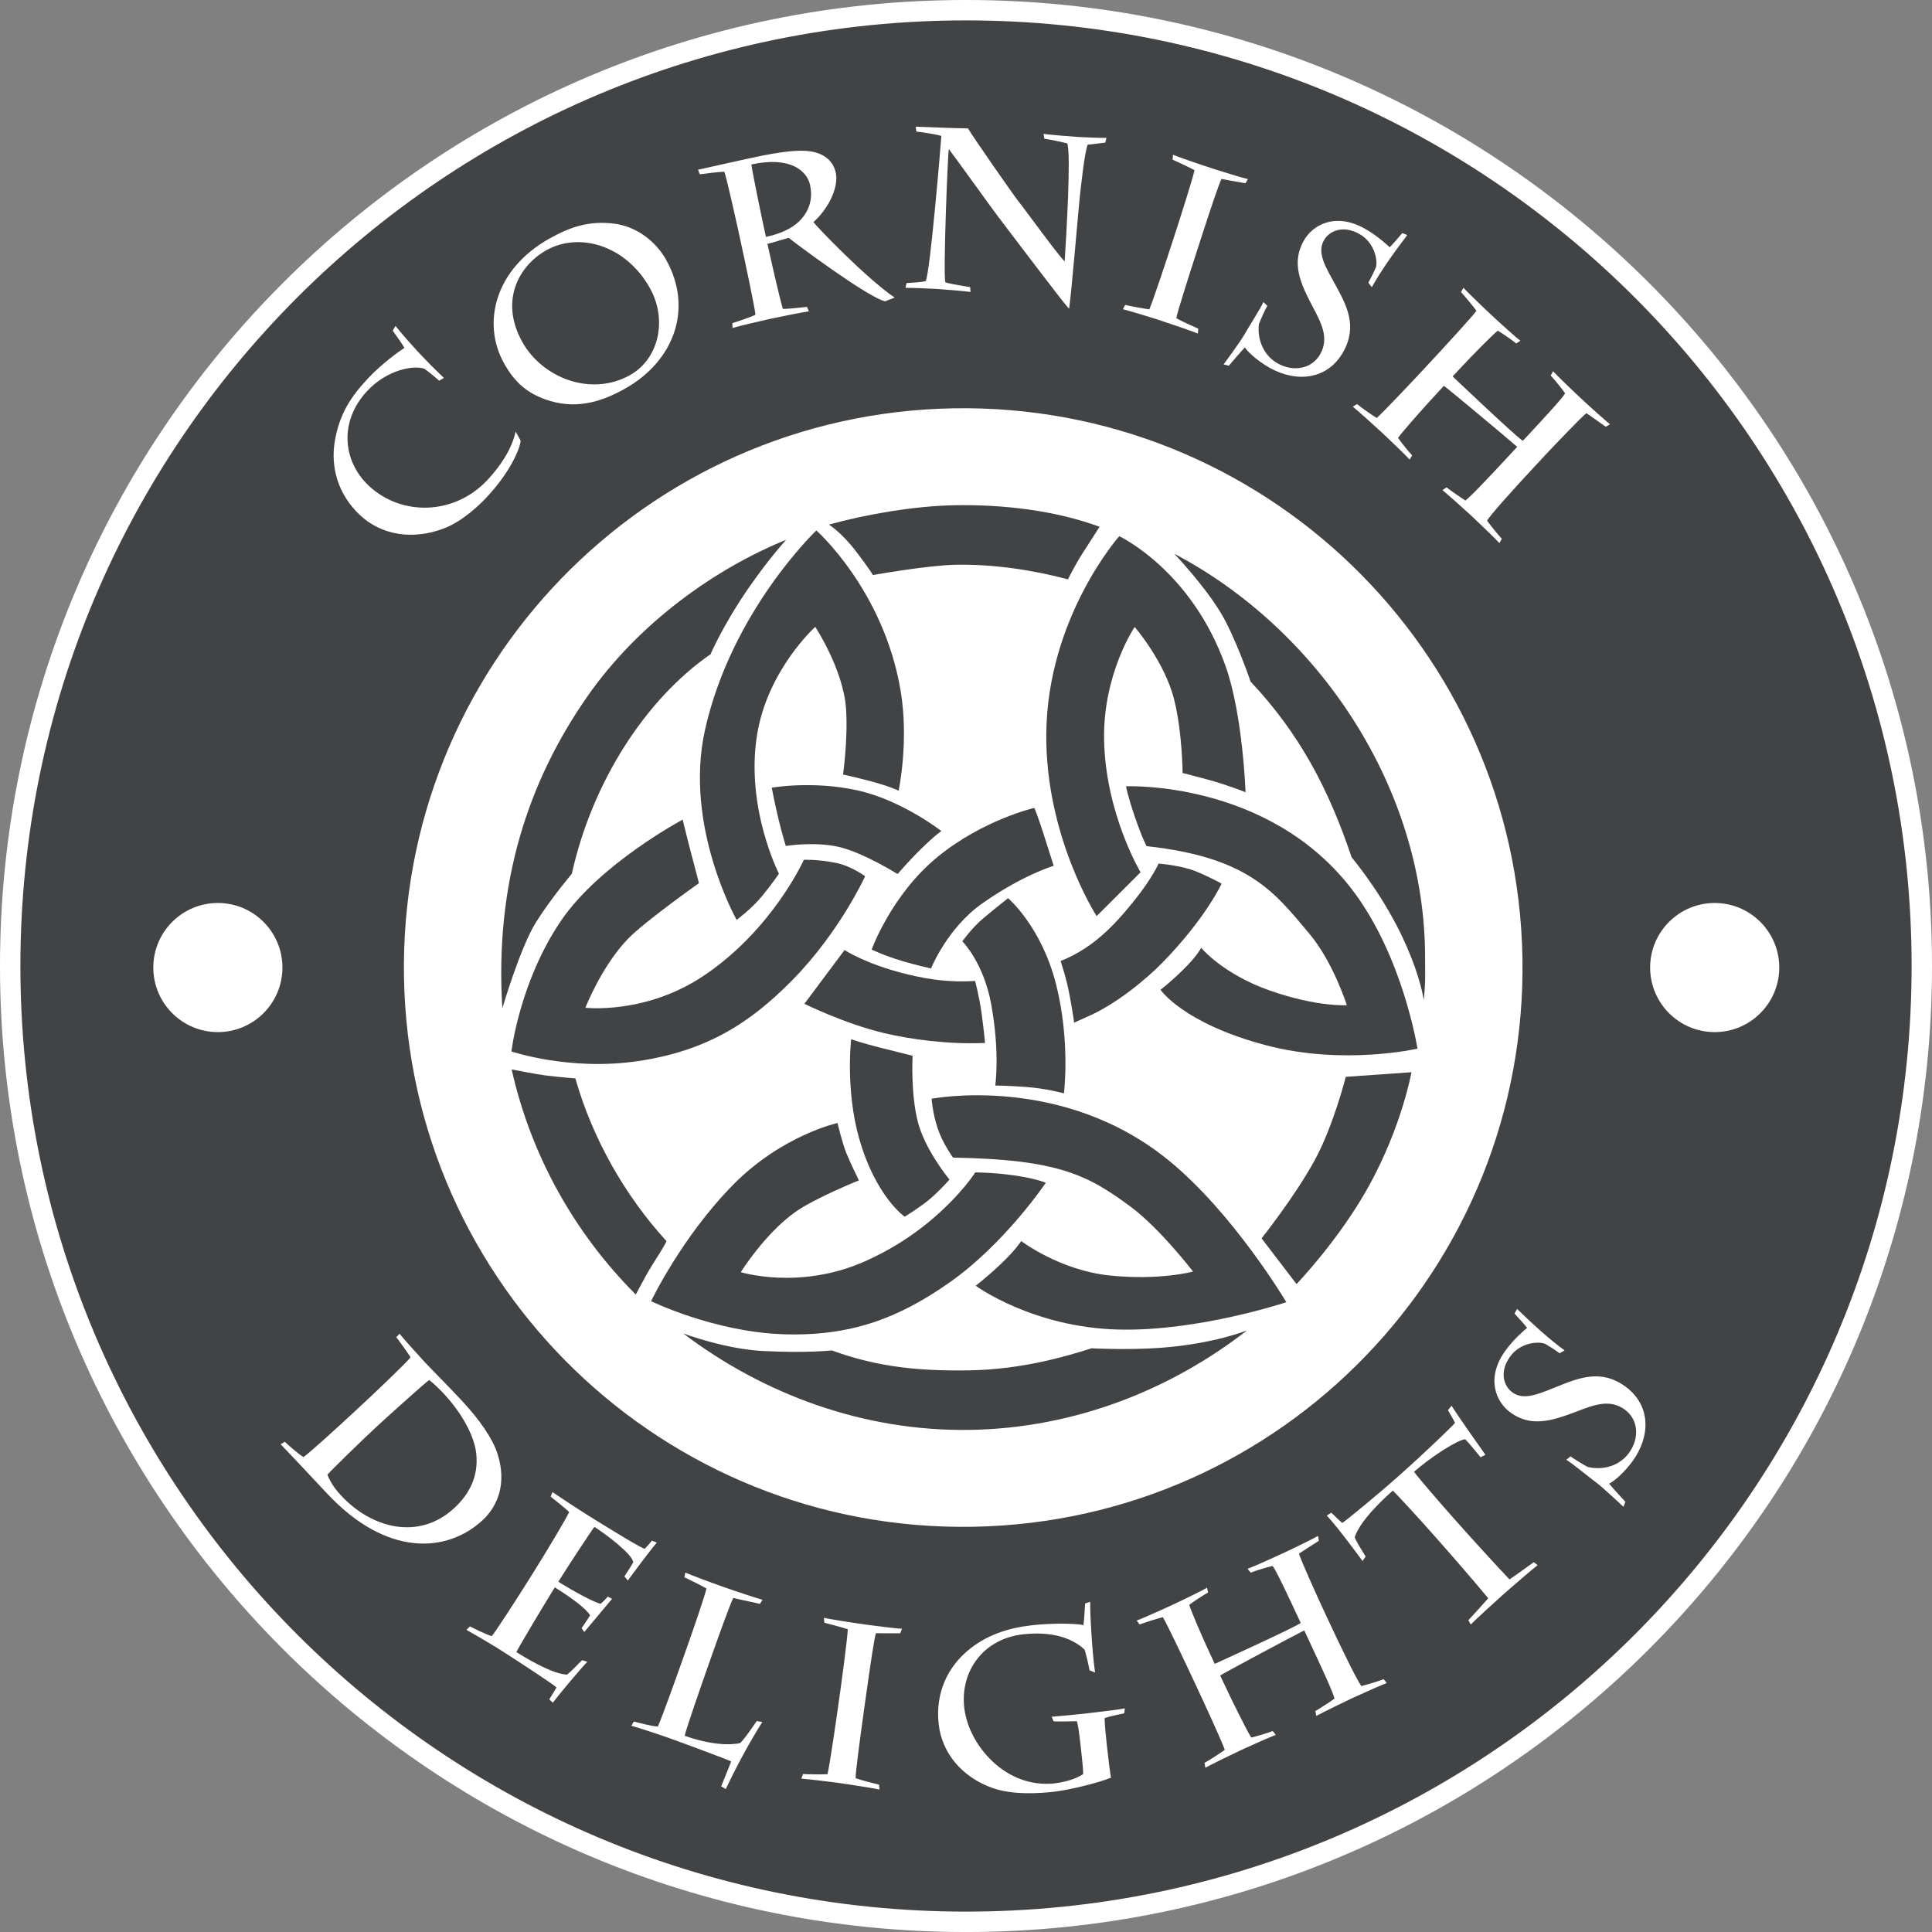 <?xml version="1.0" encoding="utf-8"?>
<!-- Generator: Adobe Illustrator 16.0.0, SVG Export Plug-In . SVG Version: 6.00 Build 0)  -->
<!DOCTYPE svg PUBLIC "-//W3C//DTD SVG 1.1//EN" "http://www.w3.org/Graphics/SVG/1.1/DTD/svg11.dtd">
<svg version="1.1" id="Layer_1" xmlns="http://www.w3.org/2000/svg" xmlns:xlink="http://www.w3.org/1999/xlink" x="0px" y="0px"
	 width="148.568px" height="148.569px" viewBox="0 0 148.568 148.569" enable-background="new 0 0 148.568 148.569"
	 xml:space="preserve">
<rect x="0" y="0" width="148.568" height="148.569" fill="#808080" stroke="none"/>
<g>
	<path fill="#414345" d="M147.784,74.285c0,40.592-32.907,73.5-73.501,73.5c-40.592,0-73.499-32.908-73.499-73.5
		c0-40.594,32.907-73.501,73.499-73.501C114.877,0.784,147.784,33.691,147.784,74.285L147.784,74.285z"/>
	<path fill="none" stroke="#FFFFFF" stroke-width="1.569" stroke-miterlimit="10" d="M147.784,74.285
		c0,40.592-32.907,73.5-73.501,73.5c-40.592,0-73.499-32.908-73.499-73.5c0-40.594,32.907-73.501,73.499-73.501
		C114.877,0.784,147.784,33.691,147.784,74.285L147.784,74.285z"/>
	<path fill="#FFFFFF" d="M31.066,75.153c-0.417-23.751,18.501-43.339,42.251-43.754c23.752-0.414,43.341,18.502,43.756,42.253
		c0.414,23.75-18.501,43.341-42.253,43.754C51.07,117.821,31.479,98.904,31.066,75.153L31.066,75.153z"/>
	<path fill="#414345" d="M89.152,103.651c4.17-0.289,6.745-1.349,6.745-1.349c-5.859,4.562-13.245,7.513-21.242,7.653
		c-8.282,0.145-15.979-2.77-22.106-7.41c0,0,3.2,1.198,6.117,1.345c3.424,0.175,5.296-0.045,5.296-0.045
		c3.477,1.271,6.689,1.602,10.613,1.532c3.997-0.069,7.378-1.061,9.363-1.695C83.938,103.683,86.621,103.828,89.152,103.651
		L89.152,103.651z M42.079,82.715c0.987,0.123,2.164,0.211,2.164,0.211c1.332,4.667,3.832,9.037,7.01,12.518
		c0,0-0.272,0.521-1.047,1.753c-0.776,1.23-1.396,2.6-1.333,2.332c-4.658-4.663-8.03-10.619-9.53-17.294
		C39.343,82.234,41.092,82.592,42.079,82.715L42.079,82.715z M41.214,70.927c-1.209,1.923-2.584,6.611-2.584,6.611
		c-0.599-9.686,2.012-17.475,6.504-23.936c4.01-5.77,9.962-9.916,15.324-12.095c0,0-1.265,1.371-2.823,3.608
		c-2.019,2.902-2.995,5.193-2.995,5.193c-5.001,3.464-9.105,9.83-10.668,16.888C43.972,67.197,42.423,69.006,41.214,70.927
		L41.214,70.927z M83.218,42.594c-0.548,0.846-1.092,1.957-1.092,1.957c-2.708-0.718-5.691-1.173-8.632-1.122
		c-2.134,0.037-6.371,0.791-6.371,0.791s-0.186-0.374-1.346-1.883c-1.075-1.398-2.033-1.996-2.033-1.996
		c2.841-0.789,6.585-1.437,9.671-1.489c3.764-0.066,7.744,0.404,11.141,1.657C84.556,40.509,83.764,41.75,83.218,42.594
		L83.218,42.594z M93.872,47.12c-1.351-2.225-3.576-4.538-3.576-4.538c11.069,5.806,19.359,18.049,19.291,31.201
		c-0.003,0.914,0.056,1.533-0.101,3.131c0,0-0.637-4.898-5.55-10.996c-1.781-5.281-4.004-9.502-7.764-13.499
		C96.173,52.419,94.976,48.939,93.872,47.12L93.872,47.12z M51.253,95.443c0,0-0.043,0.188-1.047,1.753
		c-1.004,1.565-1.525,2.447-1.463,2.18"/>
	<path fill="#414345" d="M65.453,79.915c0.029,0.016,1.026,0.348,2.189,0.637c1.386,0.344,2.536,0.636,2.536,0.636
		s-0.159,2.863,0.396,5.057c0.554,2.194,2.438,4.462,2.438,4.462s-0.644,0.753-1.476,1.472c-0.701,0.605-1.97,1.385-1.97,1.385
		s-2.236-1.557-3.499-6.018C64.997,83.775,65.453,79.915,65.453,79.915L65.453,79.915z"/>
	<path fill="#414345" d="M64.405,86.355c0,0,0.346,1.508,0.69,2.346c0.342,0.838,0.954,2.069,0.954,2.069s-3.385,1.359-4.9,2.436
		c-2.358,1.685-4.184,4.621-4.184,4.621s4.45,1.377,9.407-0.772c5.862-2.54,8.626-6.898,8.626-6.898s1.354-0.003,2.977,0.228
		c1.693,0.241,2.445,0.567,2.445,0.567s-3.15,4.69-7.411,7.674c-3.844,2.692-7.521,4.162-12.821,3.974
		c-5.299-0.188-10.12-2.541-10.12-2.541s2.366-4.97,6.354-8.997C60.154,87.293,64.405,86.355,64.405,86.355L64.405,86.355z"/>
	<path fill="#414345" d="M52.497,63.028c0,0,0.424,1.753,0.659,2.627c0.328,1.222,0.592,2.259,0.592,2.259s-4.164,2.942-5.456,4.278
		c-2.018,2.081-3.277,5.302-3.277,5.302s4.624,0.544,9.111-2.469c5.302-3.562,7.689-8.908,7.689-8.908s1.123-0.044,2.501,0.245
		c1.169,0.243,2.21,1.021,2.21,1.021s-1.942,4.273-5.591,7.982c-3.29,3.345-6.639,5.458-11.885,6.234
		c-5.245,0.776-9.723-0.745-9.723-0.745s0.635-5.379,3.823-10.063C46.137,66.408,52.497,63.028,52.497,63.028L52.497,63.028z"/>
	<path fill="#414345" d="M75.029,98.873c0,0,0.88-0.672,1.986-1.723c1.104-1.052,1.514-1.716,1.514-1.716s2.947,2.246,6.798,2.648
		c3.85,0.401,6.418-0.3,6.418-0.3s-2.518-3.289-4.797-4.985c-3.329-2.473-5.639-3.639-13.656-3.779c0,0-0.771-1.028-1.175-2.219
		c-0.404-1.192-0.478-2.306-0.478-2.306s10.036-1.968,18.252,4.757c4.994,4.084,9.027,10.886,9.027,10.886s-6.771,2.26-12.91,2.104
		C79.396,102.077,75.029,98.873,75.029,98.873L75.029,98.873z"/>
	<path fill="#414345" d="M89.24,76.11c0,0,0.639-0.461,1.746-1.543c1.09-1.067,1.381-1.683,1.381-1.683s1.649,2.016,5.304,3.295
		c3.655,1.277,5.899,1.118,5.899,1.118s-1.052-3.32-2.881-5.495c-2.669-3.175-4.63-5.873-12.517-6.734c0,0-0.338-0.596-0.918-2.297
		c-0.578-1.7-0.664-2.306-0.664-2.306s10.942-0.485,17.389,7.95c3.917,5.126,5.024,12.225,5.024,12.225s-5.692,1.31-11.628-0.257
		C90.979,78.698,89.24,76.11,89.24,76.11L89.24,76.11z"/>
	<path fill="#414345" d="M86.068,41.233c0,0-5.516,6.22-5.61,15.158c-0.083,7.938,3.871,14.056,3.871,14.056l3.379-3.371
		c0,0-2.703-4.515-2.805-10.2c-0.089-5.061,2.35-8.664,2.35-8.664s2.295,2.646,3.034,5.569c0.633,2.512,0.654,5.664,0.654,5.664
		s0.502,0.115,2.009,0.526c1.506,0.413,2.831,0.95,2.831,0.95s-0.203-5.959-1.54-9.709C91.612,43.823,86.068,41.233,86.068,41.233
		L86.068,41.233z"/>
	<path fill="#414345" d="M62.776,40.792c0,0-6.541,6.211-8.569,15.369c-1.629,7.37,2.439,14.575,2.439,14.575
		s1.125-0.816,1.969-1.845c0.842-1.028,1.282-1.71,1.282-1.71s-2.576-5.035-1.684-10.653c0.794-4.997,4.478-8.325,4.478-8.325
		s2.147,3.261,2.366,6.27c0.165,2.278-0.228,5.088-0.228,5.088s0.92,0.193,2.215,0.539c1.363,0.362,2.058,0.704,2.058,0.704
		s0.812-3.775,0.152-7.701C67.954,45.367,62.776,40.792,62.776,40.792L62.776,40.792z"/>
	<path fill="#414345" d="M59.347,60.572c0,0,0.23,1.218,0.512,2.39c0.281,1.171,0.567,2.091,0.567,2.091s2.117-0.35,3.999,0.055
		c1.883,0.406,4.596,2.104,4.596,2.104s0.927-1.074,1.801-1.926c1.205-1.175,1.57-1.377,1.57-1.377s-3.045-2.387-6.496-3.14
		C62.445,60.018,59.347,60.572,59.347,60.572L59.347,60.572z"/>
	<path fill="#414345" d="M108.54,82.453c0,0-0.736,4.153-3.281,8.76c-2.282,4.127-5.558,7.531-5.558,7.531l-2.688-3.516
		c0,0,2.571-3.229,4.084-6.006c1.437-2.628,2.392-6.415,2.392-6.415L108.54,82.453L108.54,82.453z"/>
	<path fill="#414345" d="M79.539,62.127c0,0,0.225,0.488,0.711,2.012c0.387,1.214,0.779,2.44,0.779,2.44s-2.39,0.697-5.532,2.921
		c-2.667,1.887-3.903,4.976-3.903,4.976s-1.176-0.264-2.218-0.575c-1.357-0.405-2.347-0.88-2.347-0.88s1.516-4.23,5.091-7.145
		C75.623,63.022,79.539,62.127,79.539,62.127L79.539,62.127z"/>
	<path fill="#414345" d="M75.75,80.201c-2.852,0.128-5.796-0.29-7.749-0.754c-3.066-0.727-6.144-2.256-6.144-2.256l3.087-4.134
		c0,0,1.614,1.076,4.758,1.85c1.911,0.472,3.523,0.636,5.282,0.53c0,0,0.327,1.215,0.498,2.479
		C75.658,79.219,75.75,80.201,75.75,80.201L75.75,80.201z"/>
	<path fill="#414345" d="M81.556,73.903c0.668-0.267,1.278-0.591,1.834-0.95c1.684-1.094,2.879-2.52,3.824-3.689
		c1.38-1.712,1.881-2.855,1.881-2.855s1.726,0.129,2.865,0.595c1.078,0.44,1.979,0.946,1.979,0.946s-1.211,2.66-4.568,6.094
		c-1.145,1.172-3.584,3.241-5.868,4.185c-0.362,0.174-0.904,0.41-0.904,0.41s-0.074-0.631-0.362-2.173
		C81.983,75.12,81.556,73.903,81.556,73.903L81.556,73.903z"/>
	<path fill="#414345" d="M81.816,84.078c0,0-1.352-0.38-2.95-0.495c-1.566-0.112-2.335-0.106-2.335-0.106s0.38-2.459-0.308-6.247
		c-0.584-3.215-2.221-4.848-2.221-4.848s0.792-1.091,1.628-1.783c1.259-1.044,1.89-1.526,1.89-1.526s2.562,2.158,3.693,6.631
		C82.322,80.082,81.816,84.078,81.816,84.078L81.816,84.078z"/>
	<path fill="#FFFFFF" d="M131.858,79.367c2.74,0,4.964-2.224,4.964-4.965s-2.224-4.964-4.964-4.964
		c-2.742,0-4.965,2.223-4.965,4.964S129.116,79.367,131.858,79.367L131.858,79.367z"/>
	<path fill="#FFFFFF" d="M16.754,79.367c2.741,0,4.964-2.224,4.964-4.965s-2.223-4.964-4.964-4.964
		c-2.742,0-4.965,2.223-4.965,4.964S14.012,79.367,16.754,79.367L16.754,79.367z"/>
	<path fill="#FFFFFF" d="M27.432,108.395c-1.499,1.395-3.821,3.508-4.101,3.648c-0.379-0.226-1.189-0.941-1.432-1.175l-0.316,0.199
		c0.301,0.298,2.862,3.022,3.535,3.746c4.615,4.958,9.281,4.612,12.006,2.076c1.175-1.094,1.838-2.843,1.155-5.025
		c-0.381-1.236-1.391-2.682-2.797-4.192c-0.926-0.994-2.406-2.483-2.827-2.936c-0.505-0.543-1.778-1.96-1.933-2.178l-0.246,0.277
		c0.263,0.334,0.846,1.141,1.094,1.537c-0.198,0.305-2.537,2.529-3.118,3.07L27.432,108.395L27.432,108.395z M29.188,109.503
		c0.567-0.528,3.585-3.241,3.815-3.383c0.305,0.223,0.859,0.768,1.136,1.063c1.117,1.202,2.303,2.992,2.483,4.584
		c0.196,1.817-0.575,3.163-1.674,4.186c-2.75,2.56-6.397,1.543-8.693-0.924c-0.312-0.336-0.769-0.852-1.078-1.624
		c0.417-0.484,2.809-2.783,3.506-3.433L29.188,109.503L29.188,109.503z M40.832,121.213c-1.028,1.648-2.792,4.374-3.021,4.605
		c-0.469-0.147-1.423-0.618-1.672-0.752l-0.27,0.266c0.602,0.335,1.803,1.042,2.312,1.359c0.941,0.588,4.228,2.723,4.614,3.068
		c-0.134,0.249-0.303,0.518-0.555,0.922l0.275,0.255c0.527-0.711,2.275-2.778,2.65-3.147l-0.4-0.125
		c-0.295,0.273-0.659,0.69-1.15,1.112c-0.93-0.04-2.412-0.798-3.909-1.733c0.226-0.462,2.203-3.763,2.772-4.676l0.188-0.3
		c1.289,0.805,2.399,1.623,2.714,2.152c-0.187,0.299-0.444,0.679-0.655,0.984l0.207,0.296c0.374-0.433,1.922-2.312,2.135-2.554
		l-0.33-0.166c-0.161,0.191-0.337,0.373-0.552,0.551c-0.444-0.09-1.961-0.892-3.249-1.695l0.188-0.3
		c0.551-0.883,2.414-3.735,2.59-3.916c0.795,0.496,2.979,2.129,2.977,2.731c-0.172,0.309-0.607,0.972-0.673,1.077l0.263,0.309
		c0.319-0.445,1.961-2.641,2.231-2.908l-0.38-0.154c-0.197,0.251-0.402,0.477-0.559,0.629c-0.47-0.147-3.986-2.343-4.465-2.642
		c-0.673-0.42-1.927-1.244-2.626-1.723l-0.136,0.35c0.332,0.269,1.179,0.943,1.426,1.181c-0.229,0.501-1.67,2.909-2.511,4.256
		L40.832,121.213L40.832,121.213z M52.639,127.208c-0.581,1.648-1.729,4.854-2.053,5.562c-0.391-0.007-1.59-0.317-1.846-0.388
		l-0.189,0.323c0.479,0.131,2.021,0.637,2.852,0.93c0.897,0.316,4.47,1.648,4.823,1.812c-0.157,0.449-0.686,1.684-0.768,1.917
		l0.351,0.218c1.019-2.147,1.955-3.799,2.81-5.162l-0.423-0.074c-0.297,0.419-0.818,1.208-1.267,1.687
		c-0.777,0.194-2.295,0.146-4.276-0.553c0.062-0.39,1.171-3.59,1.939-5.771l0.211-0.599c0.469-1.331,1.33-3.723,1.584-4.231
		c0.688,0.168,1.635,0.352,2.046,0.459l0.206-0.318c-0.345-0.084-1.971-0.621-3.084-1.014c-1.014-0.357-2.451-0.898-2.854-1.078
		l-0.073,0.365c0.421,0.186,1.355,0.664,1.698,0.859c-0.121,0.557-1.013,3.143-1.347,4.091L52.639,127.208L52.639,127.208z
		 M66.637,130.104c0.301-2.149,0.602-4.174,0.72-4.514c0.639,0.019,1.515-0.001,1.869,0.013l0.138-0.353
		c-0.302-0.007-1.809-0.185-2.699-0.309c-1.378-0.192-2.98-0.451-3.309-0.532l0.037,0.377c0.327,0.081,1.46,0.383,1.801,0.501
		c-0.015,0.604-0.454,3.874-0.534,4.451l-0.145,1.03c-0.239,1.713-0.709,4.943-0.882,5.667c-0.376,0.019-1.587,0.009-1.886-0.015
		l-0.121,0.355c0.528,0.038,2.141,0.229,2.734,0.313c1.081,0.15,2.894,0.438,3.273,0.526l-0.037-0.377
		c-0.345-0.083-1.377-0.335-1.8-0.501c-0.021-0.359,0.37-3.28,0.688-5.551L66.637,130.104L66.637,130.104z M85.1,134.068
		c-0.056-0.49-0.171-1.649-0.152-1.953c0.375-0.132,1.346-0.332,1.502-0.367l0.046-0.376c-0.206,0.059-1.904,0.269-2.744,0.364
		c-0.613,0.07-1.964,0.209-2.879,0.278l0.146,0.354c0.341,0.032,1.438-0.004,1.793-0.009c0.089,0.31,0.168,0.851,0.229,1.395
		l0.107,0.93c0.1,0.876,0.149,1.474,0.146,1.741c-0.692,0.47-1.719,0.658-2.175,0.711c-3.786,0.433-6.642-2.954-6.969-5.809
		c-0.32-2.806,1.455-5.3,4.505-5.648c2.858-0.327,4.234,0.688,4.752,1.179c0.115,0.396,0.274,0.998,0.377,1.59l0.425,0.165
		c-0.237-1.624-0.4-4.746-0.372-5.441l-0.393,0.134c-0.012,0.374-0.09,1.377-0.129,1.664c-0.604-0.143-2.469-0.16-3.977,0.012
		c-1.787,0.205-3.521,0.739-4.991,2.008c-1.421,1.228-2.444,3.139-2.162,5.61c0.25,2.191,1.755,4.025,4.09,4.878
		c1.556,0.565,3.601,0.438,4.74,0.308c1.192-0.136,3.438-0.676,4.42-1.089c-0.092-0.486-0.198-1.416-0.271-2.064L85.1,134.068
		L85.1,134.068z M92.093,129.87c0.567,1.214,1.807,3.908,2.094,4.689c-0.275,0.206-1.198,0.812-1.559,1l0.061,0.379
		c0.464-0.256,1.952-0.987,2.782-1.375c0.687-0.321,2.283-1.029,2.635-1.154l-0.236-0.297c-0.327,0.134-1.179,0.396-1.655,0.501
		c-0.341-0.562-1.36-2.579-2.122-4.21l-0.26-0.56c0.201-0.152,5.718-3.099,6.463-3.466l0.433,0.928
		c0.791,1.694,1.74,3.726,1.897,4.313c-0.259,0.198-1.246,0.835-1.479,0.963l0.076,0.371c0.528-0.285,2.017-1.017,2.703-1.338
		c0.751-0.351,2.396-1.081,2.714-1.191l-0.235-0.296c-0.327,0.133-1.369,0.444-1.719,0.529c-0.366-0.491-1.63-3.114-2.497-4.97
		l-0.521-1.116c-0.202-0.432-1.707-3.741-1.776-4.099c0.433-0.279,1.22-0.804,1.525-0.984l-0.061-0.379
		c-0.272,0.166-1.601,0.823-2.64,1.308c-0.989,0.462-2.49,1.127-2.777,1.222l0.235,0.296c0.479-0.185,1.387-0.452,1.688-0.515
		c0.283,0.354,1.237,2.401,1.819,3.648l0.345,0.736c-0.587,0.41-6.213,2.959-6.613,3.146l-0.365-0.783
		c-0.643-1.376-1.46-3.293-1.598-3.754c0.226-0.183,1.015-0.707,1.447-0.948l-0.077-0.37c-0.24,0.151-1.586,0.815-2.575,1.278
		c-1.022,0.477-2.555,1.155-2.841,1.25l0.235,0.297c0.414-0.155,1.465-0.489,1.782-0.56c0.311,0.498,1.73,3.496,1.969,4.009
		L92.093,129.87L92.093,129.87z M110.563,118.398c1.019,1.148,3.007,3.441,3.881,4.507c-0.282,0.32-1.246,1.389-1.526,1.684
		l0.178,0.335c0.359-0.366,1.922-1.797,2.515-2.323c0.726-0.644,2.291-1.989,2.633-2.243l-0.299-0.229
		c-0.273,0.196-1.58,1.144-1.865,1.326c-0.978-1.02-2.983-3.228-4.014-4.389l-0.526-0.594c-0.843-0.95-2.526-2.899-2.804-3.292
		c1.281-1.136,3.374-2.474,3.937-2.502c0.272,0.278,0.738,0.831,1.181,1.382l0.373-0.188c-0.312-0.431-2.408-3.404-2.598-3.777
		l-0.283,0.346c0.17,0.297,0.453,0.776,0.541,0.98c-0.175,0.227-2.376,2.346-4.29,4.043c-1.779,1.58-4.132,3.502-4.38,3.65
		c-0.284-0.242-0.674-0.628-0.839-0.788l-0.35,0.216c0.938,1.03,2.243,2.818,2.752,3.499l0.233-0.349
		c-0.308-0.505-0.687-1.09-0.839-1.473c0.157-0.541,0.815-1.714,2.928-3.589c0.309,0.269,2.068,2.198,2.935,3.175L110.563,118.398
		L110.563,118.398z M124.989,115.486c-0.453-0.485-1.034-1.126-1.252-1.394c0.504-0.243,1.291-1.024,1.789-1.708
		c1.415-1.939,1.434-4.326-0.548-5.771c-1.795-1.31-3.466-0.696-5.069-0.054c-1.477,0.584-2.684,1.189-3.609,0.514
		c-0.642-0.467-1.051-1.553-0.156-2.778c0.728-0.999,2.038-1.179,2.666-0.961c0.276,0.158,0.639,0.379,1.124,0.732l0.38-0.222
		c-1.168-0.853-2.39-1.962-3.653-3.189l-0.196,0.358c0.322,0.366,0.698,0.749,0.967,1.097c-0.334,0.279-1.045,0.897-1.658,1.738
		c-1.539,2.11-0.746,3.953,0.365,4.764c1.611,1.175,3.218,0.647,5.15-0.086c1.276-0.488,2.502-0.971,3.655-0.129
		c1.056,0.769,1.141,2.207,0.32,3.334c-0.718,0.983-1.974,1.357-3.166,1.078c-0.288-0.146-1.151-0.667-1.326-0.816l-0.324,0.265
		c0.373,0.207,1.851,1.414,2.22,1.685c0.557,0.405,1.992,1.758,2.171,1.932L124.989,115.486L124.989,115.486z"/>
	<path fill="#FFFFFF" d="M34.136,29.062c-1.215-1.155-2.485-2.482-3.725-3.996L30.2,25.423c0.119,0.183,0.801,1.105,0.896,1.338
		c-0.439,0.266-1.789,1.251-2.847,2.388c-1.214,1.305-2.165,2.662-2.513,4.845c-0.295,1.846,0.182,3.975,1.964,5.634
		c1.653,1.539,4.05,1.916,6.438,1.007c1.488-0.566,2.851-1.926,3.295-2.404c1.888-2.027,2.573-3.821,2.604-4.347l-0.387-0.697
		c-0.31,1.42-1.237,2.727-2.151,3.707c-2.536,2.726-6.604,2.821-9.121,0.478c-2.015-1.876-2.336-4.948-0.148-7.299
		c1.551-1.665,3.599-2.001,4.396-1.718c0.255,0.166,0.898,0.692,1.144,0.921L34.136,29.062L34.136,29.062z M48.04,29.9
		c3.789-2.118,5.292-6.15,3.183-9.923c-0.801-1.433-2.282-2.565-3.997-2.779c-1.89-0.235-3.329,0.227-4.961,1.14
		c-4.251,2.376-5.211,6.548-3.506,9.598c0.809,1.448,1.791,2.374,3.56,2.901C44.567,31.498,46.484,30.77,48.04,29.9L48.04,29.9z
		 M48.442,28.849c-3.003,1.679-6.735,0.208-8.276-2.549c-1.773-3.173-0.256-5.881,1.854-7.061c2.557-1.429,6.129-0.354,7.954,2.911
		C51.353,24.614,50.646,27.617,48.442,28.849L48.442,28.849z M56.941,18.499c0.394,1.809,1.112,5.191,1.152,5.707
		c-0.456,0.226-1.537,0.569-1.774,0.64l0.01,0.375c0.389-0.121,2.19-0.547,2.896-0.701c0.792-0.173,2.54-0.52,2.979-0.579
		l-0.147-0.344c-0.387,0.048-1.552,0.175-1.863,0.152c-0.225-0.782-0.837-3.431-1.081-4.551l-0.098-0.448
		c0.293-0.064,0.989-0.27,1.633-0.464c0.354,0.302,6.091,4.596,7.418,4.884l0.731-0.285c-2.205-1.504-5.961-5.417-6.244-5.806
		c1.165-1.03,1.955-2.702,1.719-3.788c-0.206-0.948-0.918-1.479-1.908-1.644c-1.272-0.208-3.329,0.222-4.967,0.579l-3.718,0.826
		l0.13,0.35c0.387-0.049,1.582-0.2,1.89-0.195c0.14,0.312,0.878,3.619,1.013,4.24L56.941,18.499L56.941,18.499z M58.783,17.683
		c-0.267-1.225-0.904-4.318-1.006-5.036c2.983-0.65,4.276,0.478,4.517,1.581c0.372,1.707-0.68,2.767-1.361,3.204
		s-1.412,0.65-2.032,0.785L58.783,17.683L58.783,17.683z M70.466,10.115c0.666,0.078,1.524,0.221,1.924,0.334
		c-0.037,0.582-0.857,10.447-1.203,11.168c-0.413,0.098-0.979,0.114-1.477,0.153l-0.076,0.364c0.513-0.002,1.888,0.052,2.396,0.084
		c0.457,0.029,2.287,0.178,2.602,0.233l-0.029-0.371c-0.332-0.057-1.646-0.263-1.904-0.368c-0.188-0.648,0.187-9.906,0.261-10.255
		c0.539,0.706,3.626,5.003,3.855,5.282c0.377,0.484,4.893,6.479,5.39,7.005c0.149-0.698,0.758-8.082,0.863-8.906
		c0.07-0.562,0.316-3.038,0.571-3.712c0.479-0.04,1.122-0.141,1.354-0.161l0.093-0.363c-0.371,0.012-1.834-0.048-2.221-0.072
		c-0.386-0.024-2.286-0.179-2.618-0.234l0.064,0.373c0.491,0.066,1.415,0.267,1.764,0.359c0.294,0.938-0.08,7.119-0.204,9.074
		c-0.533-0.512-3.118-4.087-3.545-4.609c-0.278-0.336-3.537-4.998-3.887-5.619c-1.378-0.017-3.031-0.104-4.02-0.131L70.466,10.115
		L70.466,10.115z M92.438,18.076c0.67-2.063,1.319-4.005,1.495-4.318c0.626,0.129,1.492,0.262,1.838,0.337l0.198-0.323
		c-0.297-0.059-1.75-0.496-2.604-0.773c-1.324-0.43-2.857-0.963-3.166-1.1l-0.029,0.377c0.309,0.138,1.371,0.631,1.686,0.808
		c-0.118,0.593-1.12,3.735-1.3,4.289l-0.321,0.99c-0.534,1.646-1.559,4.744-1.854,5.427c-0.375-0.047-1.564-0.267-1.855-0.343
		l-0.181,0.329c0.515,0.13,2.068,0.6,2.638,0.784c1.039,0.338,2.773,0.936,3.133,1.089l0.029-0.378
		c-0.324-0.142-1.299-0.569-1.686-0.807c0.042-0.357,0.935-3.165,1.643-5.347L92.438,18.076L92.438,18.076z M94.495,28.124
		c0.428-0.508,0.995-1.161,1.234-1.41c0.303,0.471,1.171,1.158,1.911,1.572c2.096,1.171,4.466,0.901,5.662-1.238
		c1.085-1.94,0.276-3.525-0.556-5.04c-0.757-1.395-1.504-2.519-0.944-3.521c0.388-0.693,1.415-1.229,2.741-0.489
		c1.078,0.603,1.414,1.883,1.274,2.531c-0.125,0.295-0.301,0.682-0.594,1.205l0.267,0.351c0.706-1.263,1.66-2.608,2.727-4.011
		l-0.38-0.151c-0.323,0.364-0.658,0.783-0.972,1.092c-0.318-0.299-1.017-0.93-1.925-1.438c-2.279-1.274-4.014-0.266-4.686,0.936
		c-0.972,1.74-0.255,3.273,0.704,5.103c0.639,1.207,1.265,2.366,0.568,3.613c-0.638,1.14-2.056,1.397-3.273,0.718
		c-1.062-0.595-1.583-1.796-1.448-3.014c0.109-0.303,0.522-1.224,0.65-1.415l-0.302-0.29c-0.16,0.396-1.183,2.007-1.406,2.408
		c-0.336,0.601-1.506,2.188-1.657,2.385L94.495,28.124L94.495,28.124z M109.431,28.445c-0.914,0.981-2.946,3.139-3.563,3.698
		c-0.293-0.177-1.202-0.806-1.512-1.069l-0.327,0.197c0.41,0.335,1.646,1.44,2.317,2.064c0.555,0.517,1.811,1.73,2.058,2.009
		l0.187-0.329c-0.246-0.254-0.808-0.945-1.085-1.348c0.394-0.525,1.881-2.227,3.107-3.545l0.421-0.451
		c0.217,0.129,5.017,4.14,5.637,4.692l-0.697,0.749c-1.274,1.369-2.802,3.01-3.288,3.377c-0.281-0.165-1.241-0.843-1.447-1.01
		l-0.315,0.209c0.463,0.383,1.699,1.489,2.255,2.005c0.605,0.564,1.9,1.814,2.121,2.069l0.187-0.33
		c-0.246-0.253-0.926-1.103-1.137-1.395c0.319-0.523,2.277-2.679,3.673-4.177l0.839-0.902c0.325-0.349,2.828-2.986,3.133-3.185
		c0.423,0.297,1.203,0.831,1.486,1.045l0.327-0.197c-0.256-0.19-1.363-1.176-2.201-1.956c-0.8-0.744-1.979-1.888-2.174-2.117
		l-0.187,0.33c0.351,0.374,0.938,1.115,1.11,1.371c-0.223,0.395-1.763,2.048-2.7,3.056l-0.554,0.595
		c-0.6-0.391-5.072-4.651-5.396-4.951l0.589-0.633c1.034-1.111,2.506-2.588,2.881-2.888c0.256,0.141,1.036,0.674,1.422,0.985
		l0.315-0.21c-0.23-0.167-1.351-1.164-2.151-1.909c-0.825-0.769-2.029-1.935-2.225-2.164l-0.187,0.329
		c0.299,0.326,1.004,1.175,1.188,1.443c-0.345,0.474-2.593,2.915-2.978,3.328L109.431,28.445L109.431,28.445z"/>
</g>
</svg>
